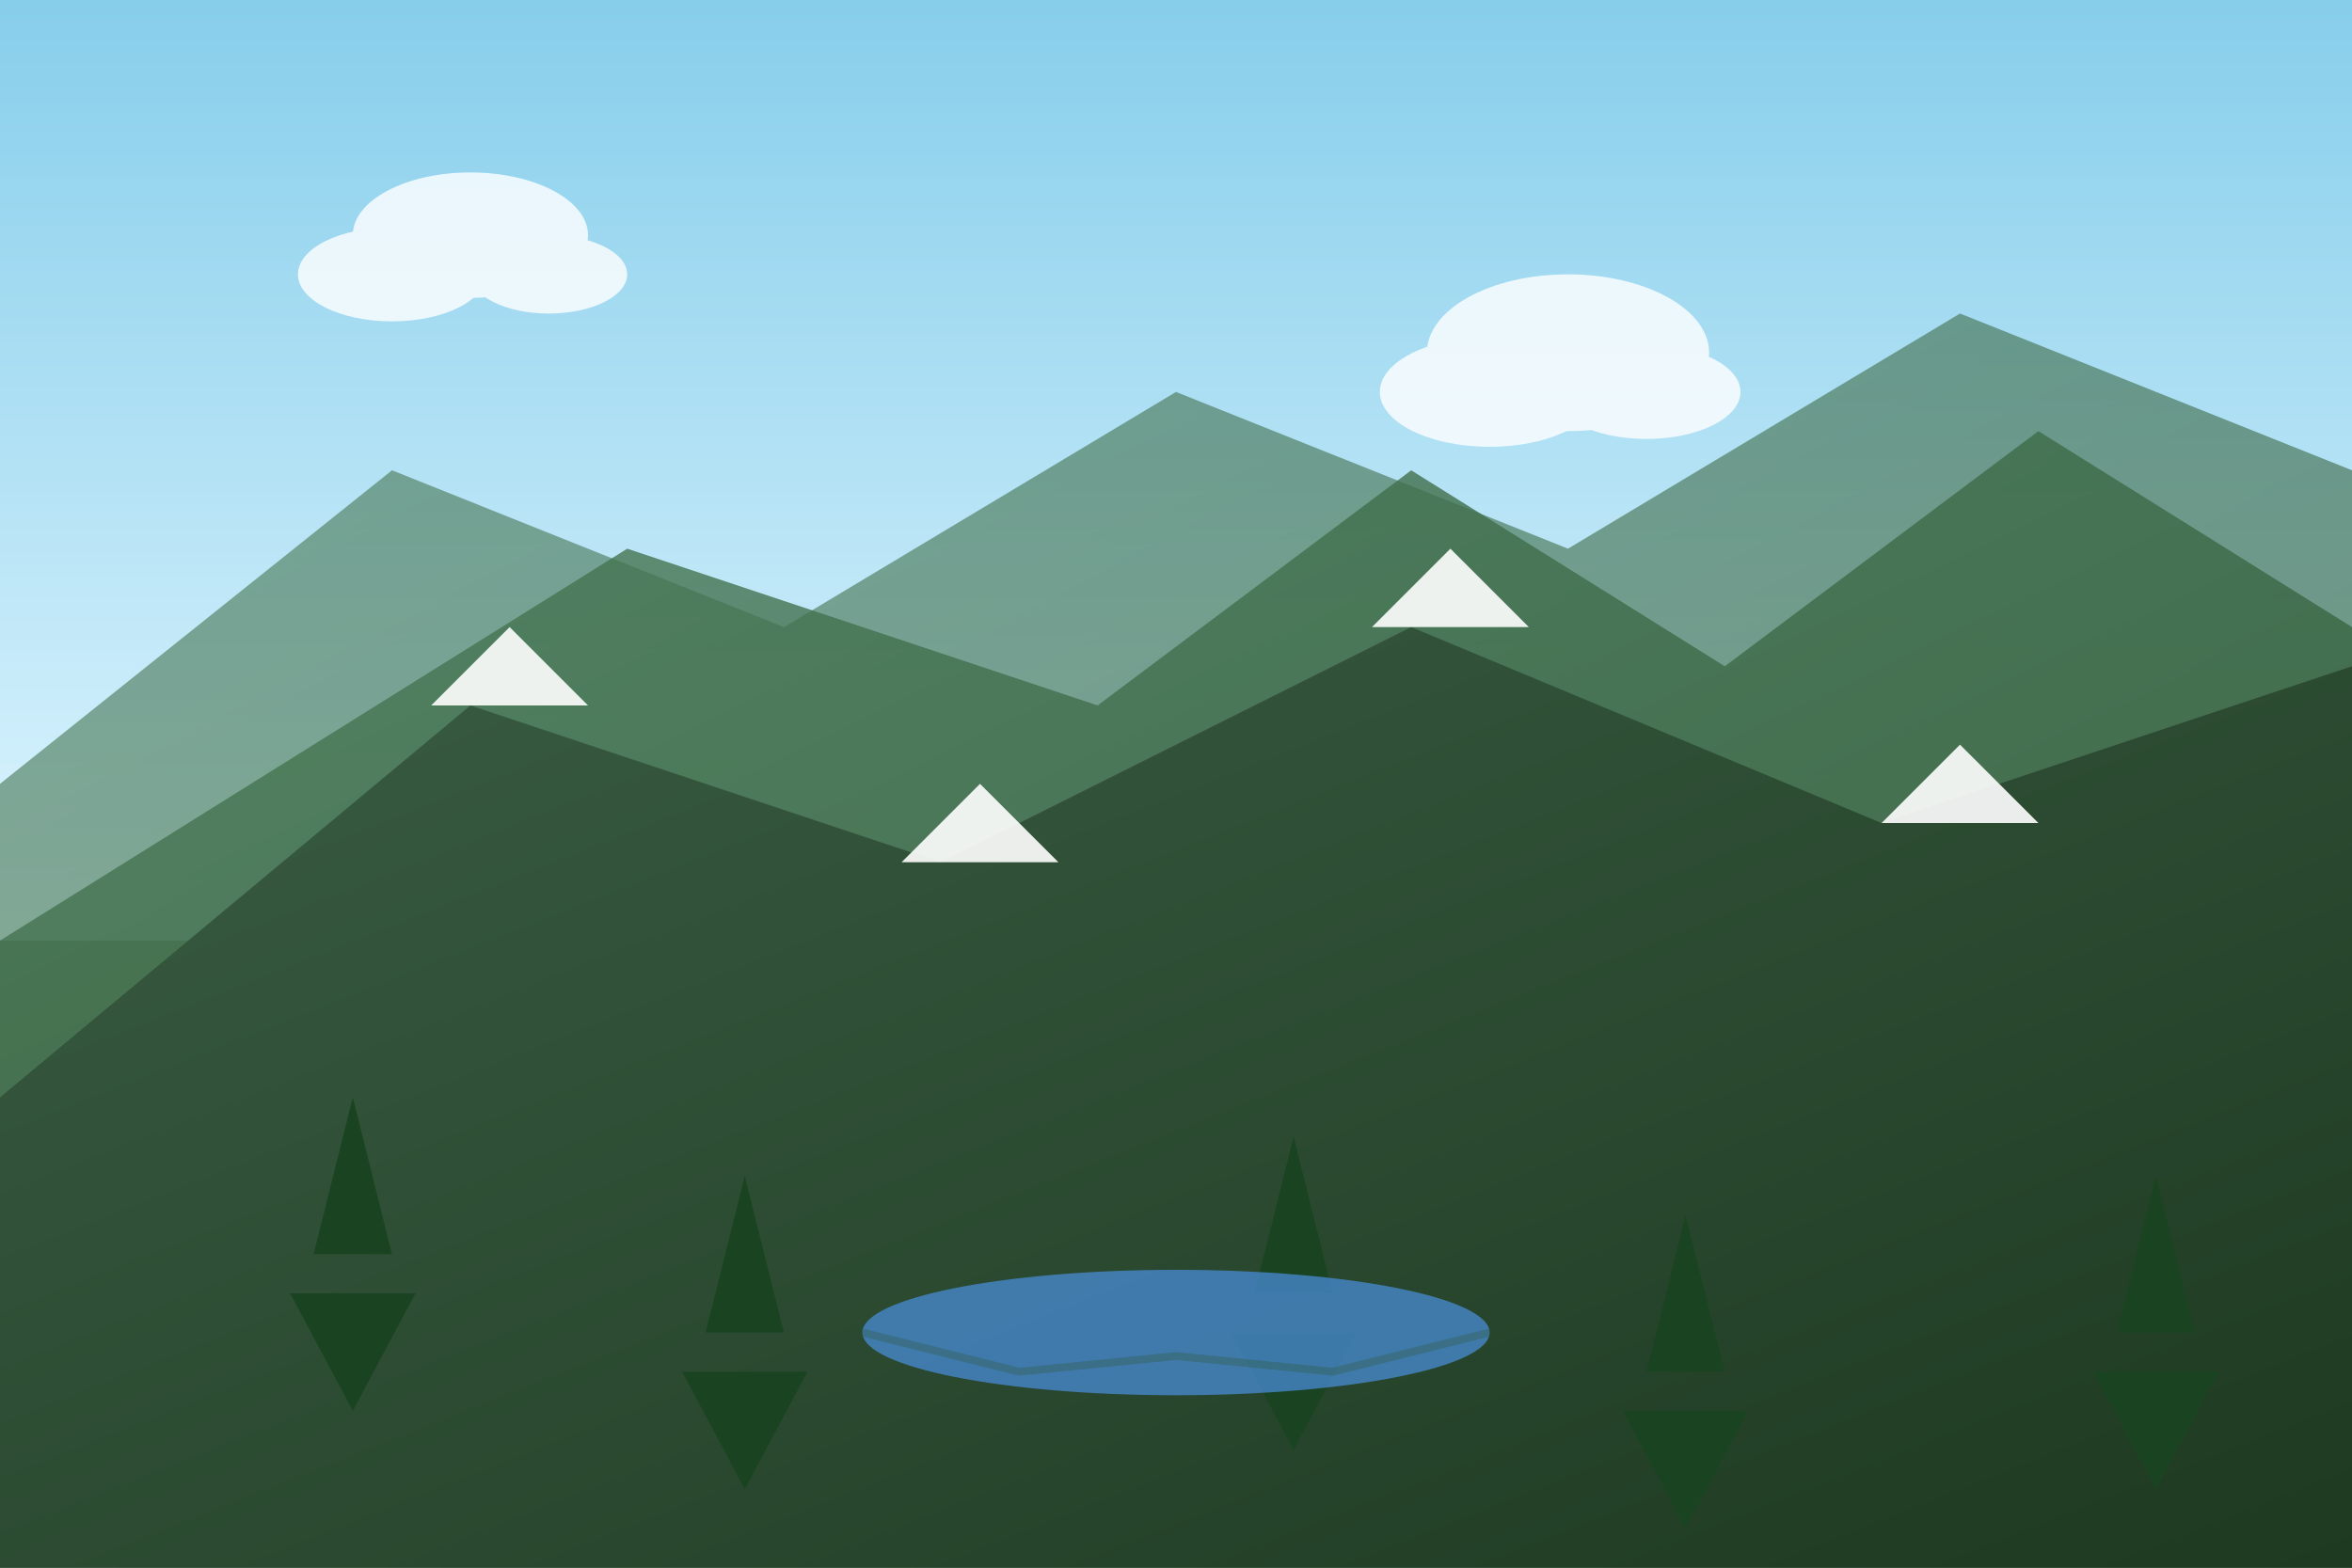 <svg width="300" height="200" viewBox="0 0 300 200" xmlns="http://www.w3.org/2000/svg">
  <rect x="0" y="0" width="300" height="200" fill="#808080" stroke="none"/>
  <defs>
    <linearGradient id="mountainGrad1" x1="0%" y1="0%" x2="100%" y2="100%">
      <stop offset="0%" style="stop-color:#4a7c59;stop-opacity:1" />
      <stop offset="100%" style="stop-color:#2c5530;stop-opacity:1" />
    </linearGradient>
    <linearGradient id="mountainGrad2" x1="0%" y1="0%" x2="100%" y2="100%">
      <stop offset="0%" style="stop-color:#3a5d43;stop-opacity:1" />
      <stop offset="100%" style="stop-color:#1e3a21;stop-opacity:1" />
    </linearGradient>
    <linearGradient id="skyGrad" x1="0%" y1="0%" x2="0%" y2="100%">
      <stop offset="0%" style="stop-color:#87ceeb;stop-opacity:1" />
      <stop offset="100%" style="stop-color:#e0f6ff;stop-opacity:1" />
    </linearGradient>
  </defs>
  
  <!-- Sky background -->
  <rect width="300" height="120" fill="url(#skyGrad)"/>
  
  <!-- Clouds -->
  <g fill="white" opacity="0.8">
    <ellipse cx="60" cy="30" rx="15" ry="8"/>
    <ellipse cx="50" cy="35" rx="12" ry="6"/>
    <ellipse cx="70" cy="35" rx="10" ry="5"/>
    
    <ellipse cx="200" cy="45" rx="18" ry="10"/>
    <ellipse cx="190" cy="50" rx="14" ry="7"/>
    <ellipse cx="210" cy="50" rx="12" ry="6"/>
  </g>
  
  <!-- Far mountains -->
  <path d="M0 100 L50 60 L100 80 L150 50 L200 70 L250 40 L300 60 L300 200 L0 200 Z" 
        fill="url(#mountainGrad1)" opacity="0.6"/>
  
  <!-- Mid mountains -->
  <path d="M0 120 L80 70 L140 90 L180 60 L220 85 L260 55 L300 80 L300 200 L0 200 Z" 
        fill="url(#mountainGrad1)" opacity="0.8"/>
  
  <!-- Front mountains -->
  <path d="M0 140 L60 90 L120 110 L180 80 L240 105 L300 85 L300 200 L0 200 Z" 
        fill="url(#mountainGrad2)"/>
  
  <!-- Snow caps -->
  <g fill="white" opacity="0.9">
    <path d="M240 105 L250 95 L260 105"/>
    <path d="M175 80 L185 70 L195 80"/>
    <path d="M115 110 L125 100 L135 110"/>
    <path d="M55 90 L65 80 L75 90"/>
  </g>
  
  <!-- Trees at base -->
  <g fill="#1a4421">
    <!-- Pine trees -->
    <polygon points="40,160 45,140 50,160"/>
    <polygon points="37,165 53,165 45,180"/>
    
    <polygon points="90,170 95,150 100,170"/>
    <polygon points="87,175 103,175 95,190"/>
    
    <polygon points="160,165 165,145 170,165"/>
    <polygon points="157,170 173,170 165,185"/>
    
    <polygon points="210,175 215,155 220,175"/>
    <polygon points="207,180 223,180 215,195"/>
    
    <polygon points="270,170 275,150 280,170"/>
    <polygon points="267,175 283,175 275,190"/>
  </g>
  
  <!-- Mountain lake/river -->
  <ellipse cx="150" cy="170" rx="40" ry="8" fill="#4a90e2" opacity="0.7"/>
  
  <!-- Reflection in water -->
  <path d="M110 170 L130 175 L150 173 L170 175 L190 170" 
        stroke="#2c5530" stroke-width="1" fill="none" opacity="0.3"/>
</svg>
